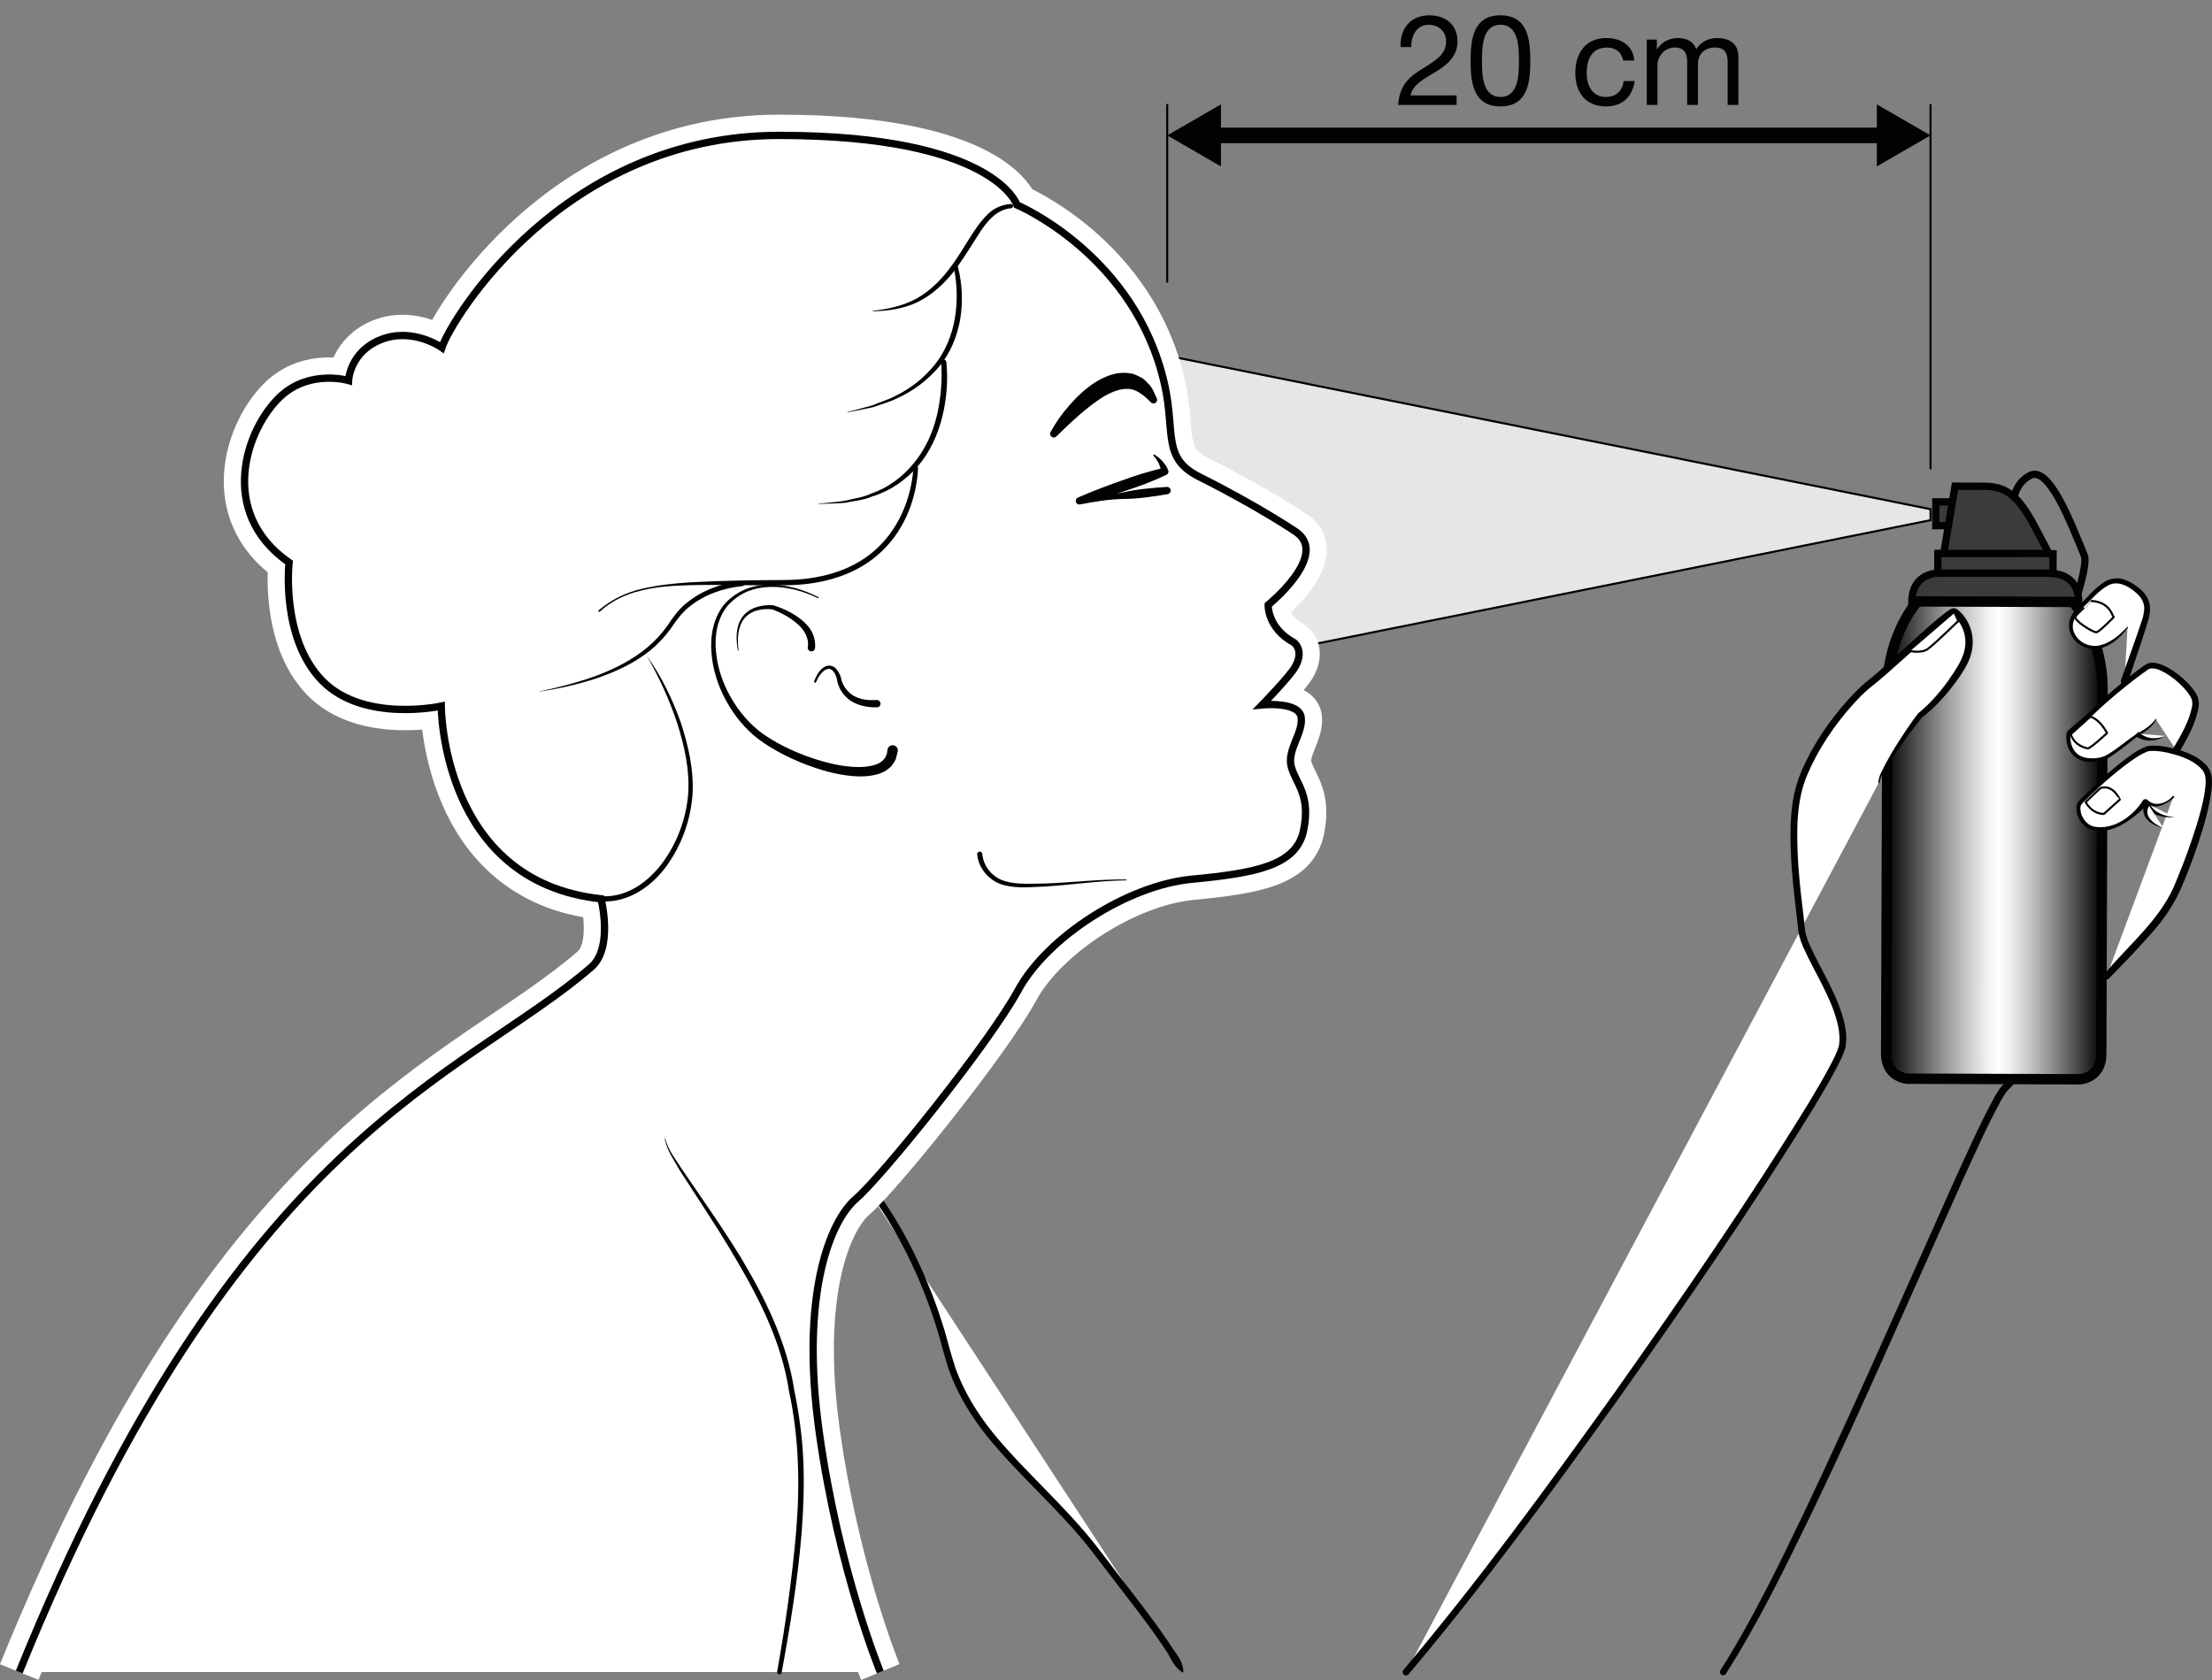 <!-- Generator: Adobe Illustrator 21.1.0, SVG Export Plug-In  -->
<svg version="1.1"
	 xmlns="http://www.w3.org/2000/svg" xmlns:xlink="http://www.w3.org/1999/xlink" xmlns:a="http://ns.adobe.com/AdobeSVGViewerExtensions/3.0/"
	 x="0px" y="0px" width="151.13px" height="114.798px" viewBox="0 0 151.13 114.798"
	 style="enable-background:new 0 0 151.13 114.798;" xml:space="preserve">
<rect x="0" y="0" width="151.13" height="114.798" fill="#808080" stroke="none"/>
<style type="text/css">
	.st0{fill:#3B3B3B;stroke:#020203;stroke-width:0.5;stroke-miterlimit:10;}
	.st1{fill:#020203;}
	.st2{fill:none;stroke:#020203;stroke-width:0.496;stroke-linecap:round;stroke-linejoin:round;stroke-miterlimit:10;}
	.st3{fill:url(#SVGID_1_);stroke:#020203;stroke-width:0.709;stroke-miterlimit:10;}
	.st4{fill:#FFFFFF;}
	.st5{fill:#FFFFFF;stroke:#020203;stroke-width:0.142;stroke-linecap:round;stroke-linejoin:round;}
	.st6{fill:none;stroke:#020203;stroke-width:0.5;stroke-miterlimit:10;}
	.st7{fill:#E6E6E6;stroke:#020203;stroke-width:0.142;stroke-linecap:round;stroke-linejoin:round;stroke-miterlimit:10;}
	.st8{fill:none;stroke:#FFFFFF;stroke-width:2.835;stroke-miterlimit:10;}
	.st9{fill:#FFFFFF;stroke:#020203;stroke-width:0.5;stroke-miterlimit:10;}
	.st10{fill:none;stroke:#020203;stroke-width:1.063;stroke-linecap:round;stroke-linejoin:round;}
	.st11{fill:none;stroke:#020203;stroke-width:0.142;stroke-linecap:round;stroke-linejoin:round;stroke-miterlimit:10;}
	.st12{fill:url(#SVGID_2_);stroke:#020203;stroke-width:0.709;stroke-miterlimit:10;}
	.st13{font-family:'HelveticaNeueLTStd-Roman';}
	.st14{font-size:8.637px;}
</style>
<defs>
</defs>
<g>
	<g>
		<g>
			<polyline class="st0" points="133.301,34.293 132.259,34.293 132.259,35.918 133.092,35.918 			"/>
			<g>
				<path class="st1" d="M136.255,47.421c0.677,0.353,1.326,0.749,1.942,1.186c0.629,0.421,1.223,0.89,1.827,1.345
					c0.605,0.455,1.195,0.929,1.771,1.424c0.576,0.505,1.151,0.97,1.639,1.644l-0.3,0.189c-0.452-0.511-1.084-0.982-1.651-1.457
					l-1.766-1.406c-0.587-0.473-1.194-0.919-1.771-1.408C137.358,48.468,136.795,47.961,136.255,47.421z"/>
			</g>
			<path class="st2" d="M129.276,53.414c0,0,0.654-2.027,2.931-4.413c1.584-1.66,4.454-5.52,4.744-6.208
				c0.295-0.7,1.699-3.763,1.767-4.494c0,0-2.578-4.423-0.031-5.803c1.28-0.694,2.714,3.004,3.719,5.469
				c0.337,0.828-1.304,5.406-2.084,6.785c-1.109,1.962-1.605,2.924-2.185,3.764l0.348,0.338c0,0,1.099-1.969,2.867-2.734
				c0,0,0.426-1.62,0.651-1.973"/>
			<g>
				<path class="st1" d="M140.768,70.499c-0.651,0.811-1.326,1.601-2.022,2.372l-1.077,1.124l-0.536,0.561
					c-0.132,0.157-0.266,0.379-0.393,0.593c-0.981,1.795-1.821,3.702-2.683,5.581l-5.068,11.355
					c-1.692,3.785-3.407,7.561-5.205,11.301c-1.814,3.73-3.624,7.471-5.871,10.989c-0.065,0.102-0.201,0.132-0.303,0.067
					s-0.132-0.201-0.067-0.303l0.003-0.005c2.206-3.482,4.005-7.23,5.798-10.958c1.774-3.743,3.487-7.516,5.182-11.298l5.071-11.356
					c0.867-1.887,1.698-3.779,2.706-5.623c0.139-0.229,0.266-0.457,0.471-0.695l0.539-0.562l1.076-1.118
					c0.739-0.725,1.499-1.429,2.285-2.113c0.026-0.024,0.067-0.022,0.091,0.004C140.787,70.439,140.786,70.475,140.768,70.499z"/>
			</g>
			<g>
				<path class="st0" d="M135.781,41.126l6.241,0.022c0.007-1.95-1.757-1.956-1.757-1.956l0.005-1.35l-0.273-0.003
					c0,0-0.946-1.793-0.958-1.816c-1.113-2.105-1.947-2.793-3.447-2.793s-2.018-0.011-2.018-0.011l-0.773,4.599l7.208-0.002
					l-7.609-0.002l-0.005,1.35c0,0-1.764-0.006-1.771,1.943l6.241,0.022"/>
				<linearGradient id="SVGID_1_" gradientUnits="userSpaceOnUse" x1="128.867" y1="57.422" x2="143.651" y2="57.422">
					<stop  offset="0" style="stop-color:#000000"/>
					<stop  offset="0.121" style="stop-color:#474747"/>
					<stop  offset="0.265" style="stop-color:#959595"/>
					<stop  offset="0.384" style="stop-color:#CECECE"/>
					<stop  offset="0.472" style="stop-color:#F2F2F2"/>
					<stop  offset="0.519" style="stop-color:#FFFFFF"/>
					<stop  offset="0.562" style="stop-color:#F2F2F2"/>
					<stop  offset="0.642" style="stop-color:#D0D0D0"/>
					<stop  offset="0.749" style="stop-color:#989898"/>
					<stop  offset="0.879" style="stop-color:#4D4D4D"/>
					<stop  offset="1" style="stop-color:#000000"/>
				</linearGradient>
				<path class="st3" d="M136.197,41.112l5.448,0.019c0,0,2.019,2.257,2.006,6.006c-0.013,3.749-0.082,23.244-0.087,24.894
					c-0.006,1.65-1.463,1.719-1.463,1.719l-5.511-0.019l-0.76-0.003l-5.511-0.019c0,0-1.457-0.08-1.451-1.73
					c0.006-1.65,0.074-21.145,0.087-24.894c0.013-3.749,2.048-5.991,2.048-5.991l5.448,0.019"/>
			</g>
			<g>
				<g>
					<path class="st4" d="M145.36,42.862c0,0-1.322,1.752-2.721,1.318c-0.898-0.279-1.281-1.095-1.109-1.724
						c0.107-0.391,0.379-0.749,0.764-1.128c1.225-1.207,1.945-2.241,3.425-1.23s1.012,1.855,0.356,3.745s-0.921,2.698-0.921,2.698"
						/>
					<path class="st1" d="M145.385,42.88c-0.44,0.61-1.027,1.155-1.782,1.397c-0.763,0.242-1.677-0.107-2.063-0.835
						c-0.194-0.353-0.243-0.81-0.082-1.194c0.149-0.381,0.407-0.687,0.672-0.962c0.54-0.52,0.999-1.119,1.691-1.545
						c0.348-0.202,0.809-0.288,1.211-0.169c0.401,0.111,0.741,0.327,1.05,0.563c0.308,0.238,0.607,0.556,0.738,0.973
						c0.137,0.417,0.063,0.843-0.025,1.218c-0.449,1.472-0.945,2.856-1.406,4.292c-0.041,0.131-0.18,0.203-0.311,0.162
						c-0.131-0.041-0.203-0.18-0.162-0.311c0-0.001,0.002-0.005,0.002-0.006c0.485-1.413,1.028-2.848,1.479-4.238
						c0.088-0.345,0.148-0.696,0.049-1.002c-0.089-0.308-0.317-0.575-0.595-0.797c-0.55-0.461-1.257-0.769-1.871-0.395
						c-0.605,0.351-1.102,0.949-1.646,1.459c-0.528,0.489-0.945,1.193-0.576,1.838c0.314,0.621,1.107,0.954,1.787,0.748
						c0.699-0.183,1.284-0.698,1.788-1.233c0.011-0.013,0.03-0.016,0.043-0.005C145.391,42.848,145.392,42.867,145.385,42.88z"/>
				</g>
				<path class="st5" d="M141.801,42.126c-0.157,0.235,1.152,1.082,1.431,1.076c0.185-0.004,1.187-1.038,1.187-1.038
					c-0.093,0.032-0.172-1.014-1.529-1.103C142.891,41.061,141.958,41.891,141.801,42.126z"/>
			</g>
			<g>
				<g>
					<path class="st4" d="M148.689,51.269c0,0,1.633-2.582,1.265-3.547c-0.368-0.965-2.455-2.647-3.241-2.156
						c-0.779,0.487-2.922,2.247-3.927,3.278l-1.422,1.211c-0.113,0.118-0.24,2.276,2.147,1.828c0.707-0.132,1.979-1.35,2.658-1.741
						c0.961-0.553,1.127-0.999,1.127-0.999"/>
					<path class="st1" d="M148.48,51.137c0.546-0.904,1.11-1.889,1.292-2.884c0.031-0.261,0.017-0.431-0.117-0.651
						c-0.122-0.214-0.287-0.42-0.465-0.612c-0.358-0.383-0.773-0.727-1.222-0.993c-0.448-0.245-0.962-0.499-1.316-0.164
						c-0.442,0.301-0.874,0.637-1.3,0.975c-0.848,0.681-1.687,1.385-2.454,2.145l-0.011,0.01l-1.431,1.201l0.01-0.01
						c0.008,0.014-0.03,0.261-0.003,0.392c0.014,0.157,0.049,0.314,0.108,0.458c0.114,0.291,0.323,0.536,0.606,0.667
						c0.282,0.134,0.612,0.156,0.936,0.143c0.339-0.023,0.629-0.09,0.916-0.277c0.574-0.339,1.095-0.785,1.653-1.183
						c0.575-0.394,1.218-0.651,1.59-1.22l0.004-0.007c0.008-0.012,0.025-0.016,0.037-0.008c0.011,0.007,0.015,0.022,0.01,0.033
						c-0.305,0.662-1.021,0.953-1.526,1.358c-0.54,0.409-1.057,0.857-1.652,1.222c-0.149,0.091-0.308,0.172-0.484,0.232
						c-0.187,0.06-0.352,0.058-0.53,0.09c-0.352,0.019-0.722,0.003-1.064-0.153c-0.343-0.152-0.611-0.456-0.747-0.798
						c-0.072-0.17-0.114-0.35-0.133-0.531c-0.012-0.091-0.013-0.183-0.012-0.275c0.021-0.11-0.022-0.15,0.086-0.341l0.002-0.003
						l0.008-0.007l1.414-1.221l-0.01,0.01c0.776-0.79,1.606-1.505,2.452-2.205c0.426-0.348,0.853-0.69,1.31-1.011l0.178-0.118
						c0.081-0.047,0.168-0.082,0.254-0.098c0.173-0.034,0.335-0.017,0.485,0.014c0.301,0.065,0.563,0.191,0.813,0.331
						c0.496,0.285,0.936,0.64,1.331,1.05c0.196,0.207,0.381,0.426,0.533,0.685c0.171,0.244,0.234,0.644,0.184,0.924
						c-0.203,1.17-0.761,2.126-1.317,3.093c-0.068,0.119-0.22,0.16-0.339,0.091s-0.16-0.22-0.091-0.339
						c0.001-0.001,0.001-0.002,0.002-0.003L148.48,51.137z"/>
				</g>
				<path class="st5" d="M142.813,48.972c0,0,0.593,0.092,1.147,1.122c0,0-1.17,1.091-1.333,1.048s-0.919-0.214-1.143-0.973
					L142.813,48.972z"/>
				<g>
					<path class="st4" d="M145.981,50.127c0,0,0.751,0.766,1.966,0.161"/>
					<path class="st1" d="M146.108,50.003c0.19,0.214,0.509,0.379,0.832,0.425c0.33,0.047,0.681-0.011,1.007-0.14
						c-0.299,0.182-0.647,0.306-1.018,0.317c-0.373,0.002-0.746-0.095-1.075-0.354L146.108,50.003z"/>
				</g>
			</g>
			<g>
				<g>
					<path class="st4" d="M148.486,54.458c0,0-0.855,0.96-1.898,0.372c0,0-1.594,2.077-3.427,1.803
						c-1.037-0.155-1.357-1.431-1.051-1.768c0.306-0.336,1.422-1.38,1.422-1.38s2.555-2.364,3.436-2.365
						c1.261-0.001,3.555,0.629,3.894,1.794c0.377,1.295-1.218,5.78-2.106,7.746c-0.862,1.908-1.667,2.678-4.829,6.058"/>
					<path class="st1" d="M148.534,54.5c-0.27,0.246-0.568,0.441-0.92,0.55c-0.353,0.106-0.742,0.075-1.133-0.03l0,0l0.281-0.057
						c-0.527,0.503-1.053,0.948-1.658,1.318c-0.6,0.357-1.323,0.593-2.053,0.455c-0.754-0.163-1.272-0.928-1.166-1.706
						c0.014-0.095,0.081-0.223,0.15-0.289l0.182-0.189l0.368-0.365l0.745-0.716c0.506-0.476,1.026-0.926,1.569-1.358
						c0.555-0.419,1.082-0.863,1.796-1.123c0.791-0.119,1.439,0.063,2.132,0.239c0.671,0.204,1.352,0.477,1.883,1.03
						c0.27,0.271,0.422,0.699,0.416,1.068c0.017,0.372-0.037,0.72-0.086,1.069c-0.114,0.693-0.289,1.365-0.48,2.032
						c-0.384,1.332-0.852,2.632-1.392,3.909c-0.509,1.294-1.319,2.506-2.252,3.522c-0.912,1.042-1.872,2.024-2.83,3.009
						c-0.084,0.087-0.223,0.089-0.31,0.004c-0.083-0.08-0.088-0.21-0.016-0.297l0.005-0.006c1.763-2.099,3.989-3.866,4.945-6.427
						c0.529-1.255,0.993-2.546,1.396-3.848c0.197-0.652,0.377-1.31,0.496-1.972c0.094-0.657,0.232-1.357-0.202-1.788
						c-0.418-0.454-1.054-0.742-1.685-0.938c-0.618-0.181-1.355-0.347-1.923-0.266c-0.588,0.201-1.156,0.637-1.694,1.038
						c-0.539,0.416-1.065,0.858-1.566,1.318l-0.749,0.705l-0.368,0.357l-0.177,0.18c-0.055,0.056-0.066,0.086-0.086,0.161
						c-0.094,0.577,0.339,1.285,0.951,1.401c1.302,0.231,2.618-0.703,3.31-1.796c0.048-0.076,0.141-0.106,0.222-0.078l0.059,0.021
						l0,0c0.216,0.231,0.558,0.343,0.885,0.273c0.327-0.054,0.642-0.245,0.857-0.497l0.003-0.004
						c0.023-0.027,0.064-0.03,0.091-0.007c0.027,0.023,0.03,0.064,0.007,0.091C148.538,54.497,148.536,54.499,148.534,54.5z"/>
				</g>
				<path class="st5" d="M143.533,53.84c-0.046,0.013-1.033,0.971-1.033,0.971s0.374,0.791,1.243,0.808l1.088-0.98
					C144.831,54.639,144.396,53.591,143.533,53.84z"/>
				<g>
					<path class="st4" d="M146.701,54.912c0,0,0.262,0.898,1.861,0.934"/>
					<path class="st1" d="M146.871,54.862c0.027,0.117,0.125,0.276,0.237,0.392c0.115,0.122,0.258,0.222,0.414,0.304
						c0.313,0.164,0.675,0.25,1.04,0.287l0,0.002c-0.367,0.021-0.744-0.004-1.11-0.125c-0.182-0.061-0.361-0.146-0.521-0.268
						c-0.16-0.129-0.301-0.263-0.401-0.492L146.871,54.862z"/>
				</g>
				<g>
					<path class="st4" d="M146.736,54.911c0,0-0.775,1.026,1.08,1.682"/>
					<path class="st1" d="M146.877,55.018c-0.091,0.108-0.164,0.282-0.166,0.442c-0.007,0.164,0.058,0.333,0.169,0.477
						c0.22,0.299,0.582,0.492,0.935,0.657c-0.374-0.113-0.765-0.241-1.068-0.54c-0.327-0.281-0.419-0.84-0.153-1.249L146.877,55.018
						z"/>
				</g>
			</g>
			<g>
				<path class="st4" d="M96.064,114.256c10.46-12.25,29.402-40.188,29.811-42.79c0.409-2.603-2.658-6.263-2.785-7.928
					c-0.128-1.665-1.099-7.106-0.049-10.093c1.049-2.986,3.495-5.802,4.755-6.777c1.261-0.975,5.432-4.988,5.717-4.857
					c0.285,0.131,1.823,1.594,0.481,3.802s-2.797,3.261-2.797,3.261c-0.595,0.691-2.93,4.051-2.826,4.605"/>
				<path class="st1" d="M95.888,114.106c5.114-6.064,9.806-12.487,14.424-18.944c4.583-6.484,9.106-13.025,13.258-19.785
					c0.511-0.848,1.015-1.702,1.476-2.572c0.222-0.43,0.463-0.887,0.584-1.305c0.086-0.426,0.054-0.919-0.042-1.38
					c-0.411-1.892-1.558-3.556-2.383-5.392c-0.101-0.234-0.194-0.475-0.264-0.731c-0.077-0.263-0.09-0.545-0.113-0.772l-0.172-1.477
					c-0.116-0.988-0.217-1.982-0.276-2.98c-0.092-1.978-0.14-4.061,0.661-5.973c0.786-1.867,1.931-3.547,3.279-5.039
					c0.341-0.371,0.692-0.732,1.079-1.067c0.404-0.328,0.761-0.622,1.136-0.959l2.209-1.996c0.743-0.666,1.463-1.335,2.284-1.955
					l0.169-0.114c0.096-0.03,0.052-0.093,0.351-0.103c0.197,0.064,0.192,0.103,0.267,0.151l0.156,0.145
					c0.192,0.199,0.352,0.419,0.477,0.661c0.257,0.478,0.367,1.036,0.327,1.576c-0.04,0.543-0.233,1.055-0.492,1.506
					c-0.254,0.45-0.545,0.855-0.85,1.26c-0.621,0.8-1.3,1.542-2.122,2.169l0.033-0.03c-0.571,0.672-1.104,1.418-1.618,2.156
					c-0.255,0.373-0.513,0.744-0.751,1.127c-0.218,0.38-0.51,0.78-0.563,1.188l-0.003,0.022c-0.003,0.021-0.022,0.036-0.043,0.034
					c-0.02-0.003-0.035-0.021-0.034-0.041c0.028-0.5,0.298-0.878,0.492-1.29c0.216-0.402,0.442-0.797,0.683-1.183
					c0.488-0.772,0.974-1.528,1.544-2.265l0.017-0.018l0.016-0.013c0.743-0.599,1.402-1.35,1.976-2.134
					c0.546-0.805,1.157-1.614,1.216-2.527c0.031-0.449-0.059-0.904-0.273-1.301c-0.103-0.2-0.24-0.384-0.393-0.542l-0.117-0.108
					c-0.021-0.026-0.123-0.077-0.043-0.045c0.175-0.006,0.024,0.01,0.012,0.038l-0.139,0.095c-0.763,0.58-1.501,1.266-2.244,1.916
					l-2.228,1.982c-0.366,0.325-0.779,0.659-1.148,0.954c-0.368,0.312-0.713,0.661-1.043,1.023
					c-1.313,1.452-2.436,3.104-3.192,4.902c-0.755,1.789-0.72,3.814-0.627,5.77c0.058,0.985,0.158,1.969,0.274,2.953l0.173,1.483
					c0.027,0.267,0.035,0.484,0.099,0.7c0.061,0.222,0.146,0.447,0.242,0.668c0.791,1.778,1.966,3.459,2.411,5.483
					c0.101,0.508,0.148,1.029,0.038,1.578c-0.157,0.537-0.394,0.961-0.624,1.413c-0.469,0.886-0.975,1.743-1.489,2.596
					c-4.166,6.783-8.689,13.322-13.277,19.814c-4.624,6.465-9.316,12.889-14.449,18.976c-0.082,0.098-0.228,0.11-0.326,0.028
					s-0.11-0.228-0.028-0.326L95.888,114.106z"/>
			</g>
			<g>
				<path class="st4" d="M58.177,79.632c0,0,4.427,4.446,6.535,12.787c1.506,5.959,6.666,8.758,10.687,14.246
					c1.365,1.863,4.038,5.011,5.415,7.591"/>
				<path class="st1" d="M58.341,79.469c2.385,2.633,4.09,5.752,5.362,9.019c0.32,0.817,0.59,1.653,0.85,2.49
					c0.234,0.85,0.464,1.692,0.723,2.5c0.577,1.615,1.49,3.091,2.569,4.435c2.187,2.674,4.883,4.945,7.052,7.717l3.185,4.152
					c0.528,0.696,1.048,1.4,1.544,2.122c0.256,0.357,0.476,0.736,0.739,1.091c0.264,0.352,0.472,0.751,0.485,1.241
					c0.001,0.025-0.019,0.046-0.044,0.047c-0.01,0-0.02-0.003-0.028-0.008c-0.405-0.275-0.634-0.631-0.834-1.016
					c-0.2-0.384-0.459-0.732-0.699-1.092c-0.491-0.714-1.006-1.412-1.532-2.105l-3.179-4.145c-2.134-2.731-4.817-4.989-7.05-7.714
					c-1.1-1.371-2.047-2.897-2.644-4.571c-0.273-0.852-0.502-1.692-0.73-2.522c-0.256-0.826-0.522-1.651-0.838-2.456
					c-1.246-3.214-2.956-6.317-5.258-8.859l-0.015-0.016c-0.086-0.094-0.078-0.24,0.016-0.326
					C58.11,79.367,58.256,79.374,58.341,79.469L58.341,79.469z"/>
			</g>
			<line class="st6" x1="132.396" y1="39.165" x2="140.265" y2="39.165"/>
			<path class="st5" d="M130.426,44.469c0,0,0.833,0.208,1.292-0.125c0.458-0.333,2.083-1.917,2.083-1.917l-0.288-0.616
				L130.426,44.469z"/>
		</g>
		<polyline class="st7" points="86.834,44.608 131.9,35.544 131.9,34.794 78.105,23.975 		"/>
		<g>
			<path class="st8" d="M1.314,114.256C16.23,77.423,31.647,73.668,40.397,66.085c1.523-1.32,0.667-4.667,0.667-4.667
				c-10.917-1.167-10.917-13.167-10.917-13.167s-5.312,1.167-8.146-1.75c-2.833-2.917-2.25-8.062-2.25-8.062
				c-4.938-3.438-2.923-9.202-0.562-11.375c1.996-1.838,4.625-1.062,4.625-1.062s0.083-1.979,2.25-2.812s4.125,0.562,4.125,0.562
				c0.667-2,8.292-14.5,23.042-14.5s16.25,4.75,16.25,4.75s8.095,3.415,10.083,12.25c0.75,3.333-0.187,5.048,2.383,6.333
				c4,2,6.583,3.75,6.583,3.75c2.333,1.583-1.883,5-1.883,5s-0.083,1.567,1.75,2.567c0,0,0.75,0.516,0.083,1.683
				c-0.37,0.647-2.25,2.583-2.25,2.583s2.5-0.25,2.667,0.833c0.167,1.083-1,2.25-0.667,3.417c0.333,1.167,1.333,1.917,0.833,4.333
				c-0.5,2.417-3.333,2.917-7.667,3.333c-4.333,0.417-9.833,3.917-11.833,7.583c-2,3.667-9.333,12.75-11.083,14.25
				s-3.833,6.5-2.5,16s4.167,16.338,4.167,16.338"/>
			<path class="st9" d="M1.314,114.256C16.23,77.423,31.647,73.668,40.397,66.085c1.523-1.32,0.667-4.667,0.667-4.667
				c-10.917-1.167-10.917-13.167-10.917-13.167s-5.312,1.167-8.146-1.75c-2.833-2.917-2.25-8.062-2.25-8.062
				c-4.938-3.438-2.923-9.202-0.562-11.375c1.996-1.838,4.625-1.062,4.625-1.062s0.083-1.979,2.25-2.812s4.125,0.562,4.125,0.562
				c0.667-2,8.292-14.5,23.042-14.5s16.25,4.75,16.25,4.75s8.095,3.415,10.083,12.25c0.75,3.333-0.187,5.048,2.383,6.333
				c4,2,6.583,3.75,6.583,3.75c2.333,1.583-1.883,5-1.883,5s-0.083,1.567,1.75,2.567c0,0,0.75,0.516,0.083,1.683
				c-0.37,0.647-2.25,2.583-2.25,2.583s2.5-0.25,2.667,0.833c0.167,1.083-1,2.25-0.667,3.417c0.333,1.167,1.333,1.917,0.833,4.333
				c-0.5,2.417-3.333,2.917-7.667,3.333c-4.333,0.417-9.833,3.917-11.833,7.583c-2,3.667-9.333,12.75-11.083,14.25
				s-3.833,6.5-2.5,16s4.167,16.338,4.167,16.338"/>
			<g>
				<path class="st1" d="M71.778,29.522c0.363-0.666,0.795-1.274,1.297-1.839c0.494-0.571,1.055-1.1,1.717-1.536
					c0.66-0.41,1.495-0.8,2.436-0.629c0.235,0.008,0.442,0.135,0.649,0.236c0.222,0.087,0.375,0.249,0.525,0.409
					c0.338,0.295,0.459,0.699,0.63,1.049c0.06,0.123,0.009,0.271-0.114,0.331c-0.098,0.048-0.213,0.025-0.285-0.049l-0.037-0.038
					c-0.499-0.508-0.997-0.868-1.519-0.883c-0.52-0.026-1.113,0.198-1.683,0.534c-1.134,0.709-2.185,1.705-3.211,2.706l-0.008,0.008
					c-0.1,0.097-0.259,0.095-0.356-0.004C71.74,29.737,71.727,29.616,71.778,29.522z"/>
			</g>
			<g>
				<path class="st1" d="M78.87,31.063c0.201,0.119,0.39,0.271,0.553,0.453c0.163,0.188,0.302,0.38,0.402,0.651l0.001,0.005
					c0.029,0.106-0.023,0.214-0.118,0.261l-0.047,0.023c-0.928,0.452-1.892,0.801-2.868,1.115c-0.971,0.327-1.952,0.626-2.947,0.884
					l-0.002,0.001l-0.11-0.484c1.006-0.044,2.009-0.109,2.995-0.326c0.985-0.223,1.986-0.305,2.989-0.374
					c0.138-0.009,0.257,0.095,0.267,0.233c0.009,0.129-0.083,0.243-0.209,0.264c-0.992,0.165-1.985,0.316-2.995,0.326
					c-1.009,0.016-2,0.185-2.989,0.374c-0.134,0.026-0.263-0.062-0.289-0.196c-0.022-0.115,0.039-0.226,0.141-0.272l0.037-0.017
					l0.002-0.001c0.943-0.408,1.901-0.775,2.868-1.115c0.962-0.353,1.937-0.67,2.947-0.885l-0.164,0.283l0,0
					c-0.006-0.171-0.071-0.392-0.159-0.581c-0.091-0.194-0.215-0.377-0.367-0.543c-0.019-0.02-0.018-0.052,0.002-0.071
					C78.826,31.054,78.851,31.053,78.87,31.063z"/>
			</g>
			<g>
				<path class="st1" d="M55.879,40.868c-1.011-0.486-2.134-0.791-3.253-0.763c-0.558,0.017-1.112,0.121-1.622,0.338
					c-0.503,0.231-0.956,0.563-1.316,0.972c-0.682,0.868-0.885,2.027-0.768,3.122c0.098,1.104,0.472,2.178,1.024,3.138
					c0.55,0.96,1.283,1.819,2.169,2.464c0.906,0.633,1.918,1.127,2.96,1.516c1.043,0.379,2.131,0.68,3.217,0.747
					c0.54,0.037,1.082-0.003,1.546-0.158c0.474-0.159,0.754-0.491,0.792-0.945l0.004-0.05c0.017-0.196,0.189-0.342,0.386-0.325
					c0.196,0.017,0.342,0.189,0.325,0.386c-0.002,0.02-0.005,0.041-0.01,0.059l-0.132,0.509c-0.069,0.161-0.186,0.308-0.284,0.457
					c-0.118,0.129-0.268,0.227-0.404,0.335c-0.144,0.088-0.301,0.138-0.452,0.205c-0.615,0.191-1.228,0.206-1.816,0.156
					c-1.18-0.103-2.294-0.443-3.369-0.861c-1.07-0.43-2.102-0.961-3.041-1.65c-0.934-0.713-1.682-1.636-2.234-2.654
					c-0.553-1.017-0.916-2.143-0.993-3.303c-0.095-1.148,0.143-2.378,0.901-3.297c0.4-0.436,0.885-0.77,1.42-1.001
					c0.541-0.216,1.121-0.31,1.695-0.314c1.154,0,2.276,0.335,3.291,0.851c0.019,0.009,0.026,0.032,0.017,0.051
					C55.922,40.871,55.897,40.877,55.879,40.868z"/>
			</g>
			<g>
				<path class="st1" d="M55.191,44.218c0.096-0.58-0.218-1.169-0.715-1.589c-0.483-0.431-1.091-0.755-1.706-0.991l0.031,0.006
					c-0.716-0.087-1.514,0.062-1.969,0.647c-0.448,0.59-0.463,1.407-0.371,2.144c0.002,0.013-0.007,0.025-0.02,0.027
					c-0.013,0.002-0.025-0.007-0.027-0.02c-0.128-0.737-0.173-1.57,0.283-2.25c0.47-0.68,1.361-0.889,2.127-0.834l0.032,0.006
					c0.67,0.219,1.307,0.515,1.873,0.964c0.277,0.227,0.545,0.488,0.725,0.828c0.184,0.335,0.268,0.735,0.232,1.128
					c-0.013,0.138-0.135,0.239-0.272,0.226c-0.138-0.013-0.239-0.135-0.226-0.272C55.189,44.234,55.19,44.223,55.191,44.218z"/>
			</g>
			<g>
				<path class="st1" d="M59.908,48.335c-0.304-0.002-0.609-0.02-0.911-0.089c-0.302-0.068-0.596-0.185-0.863-0.351
					c-0.529-0.353-0.887-0.915-0.965-1.545l0.005,0.027c-0.053-0.188-0.125-0.374-0.241-0.508c-0.113-0.14-0.273-0.195-0.44-0.139
					c-0.344,0.124-0.577,0.517-0.74,0.881c-0.014,0.035-0.055,0.053-0.09,0.038c-0.034-0.014-0.05-0.054-0.039-0.089
					c0.076-0.2,0.165-0.398,0.287-0.582c0.126-0.178,0.277-0.358,0.509-0.451c0.231-0.106,0.541-0.02,0.698,0.167
					c0.169,0.176,0.262,0.389,0.336,0.599l0.001,0.003l0.004,0.024c0.095,0.509,0.436,0.983,0.883,1.237
					c0.23,0.123,0.48,0.206,0.742,0.249c0.262,0.043,0.533,0.043,0.803,0.029l0.011-0.001c0.138-0.007,0.256,0.099,0.263,0.237
					c0.007,0.138-0.099,0.256-0.237,0.263C59.918,48.335,59.912,48.335,59.908,48.335z"/>
			</g>
			<g>
				<path class="st1" d="M62.726,32.003c-0.117,2.234-1.042,4.468-2.778,5.937c-1.726,1.49-4.046,2.033-6.246,2.05
					c-2.198,0.037-4.393-0.058-6.583-0.003c-1.093,0.032-2.193,0.093-3.256,0.354c-1.064,0.238-2.081,0.715-2.885,1.454
					c-0.024,0.022-0.06,0.021-0.082-0.003s-0.021-0.06,0.003-0.082c0,0,0.001-0.001,0.002-0.002
					c0.842-0.723,1.861-1.223,2.938-1.469c1.074-0.254,2.174-0.373,3.271-0.445c2.197-0.125,4.396-0.148,6.588-0.162
					c2.152-0.021,4.377-0.557,6.01-1.973c1.633-1.392,2.551-3.536,2.695-5.66l0.001-0.016c0.006-0.089,0.083-0.157,0.173-0.151
					C62.663,31.839,62.73,31.915,62.726,32.003z"/>
			</g>
			<g>
				<path class="st1" d="M36.875,47.244c1.316-0.278,2.62-0.614,3.879-1.073c1.25-0.472,2.458-1.081,3.475-1.932
					c0.509-0.422,0.957-0.912,1.344-1.449c0.36-0.536,0.775-1.143,1.315-1.571c1.076-0.885,2.413-1.369,3.791-1.52
					c0.097-0.011,0.185,0.059,0.195,0.157s-0.059,0.185-0.157,0.195l-0.002,0l-0.016,0.002c-1.286,0.129-2.596,0.588-3.608,1.413
					c-0.522,0.413-0.882,0.93-1.275,1.503c-0.404,0.551-0.875,1.058-1.406,1.49c-1.07,0.861-2.325,1.432-3.599,1.873
					c-1.282,0.432-2.604,0.719-3.934,0.926c-0.004,0.001-0.008-0.002-0.009-0.007C36.868,47.249,36.871,47.245,36.875,47.244z"/>
			</g>
			<g>
				<path class="st1" d="M44.189,44.814c0.987,1.374,1.738,2.914,2.308,4.513c0.531,1.608,0.928,3.295,0.814,5.023
					c-0.139,1.712-0.738,3.382-1.742,4.786c-0.984,1.382-2.579,2.535-4.386,2.46c-0.098-0.003-0.175-0.084-0.172-0.182
					c0.003-0.098,0.084-0.175,0.182-0.172l0.003,0c1.652,0.07,3.128-1.001,4.089-2.315c0.976-1.333,1.577-2.95,1.727-4.601
					c0.129-1.652-0.24-3.333-0.747-4.92C45.737,47.812,45.034,46.276,44.189,44.814z"/>
			</g>
			<g>
				<path class="st1" d="M69.068,14.232c-0.99,0.077-1.669,0.936-2.211,1.785c-0.558,0.86-1.084,1.768-1.739,2.595
					c-0.659,0.818-1.459,1.555-2.414,2.025c-0.963,0.461-2.02,0.616-3.057,0.632c-0.01,0-0.018-0.008-0.018-0.017
					c0-0.009,0.008-0.017,0.017-0.018c1.031-0.108,2.044-0.334,2.945-0.816c0.891-0.496,1.636-1.21,2.248-2.024
					c0.63-0.805,1.127-1.71,1.705-2.584c0.29-0.436,0.609-0.866,1.009-1.236c0.402-0.377,0.949-0.598,1.506-0.635
					c0.081-0.005,0.151,0.056,0.156,0.137c0.005,0.08-0.055,0.15-0.135,0.156L69.068,14.232z"/>
			</g>
			<g>
				<path class="st1" d="M65.453,18.255c0.298,1.171,0.345,2.383,0.15,3.571c-0.212,1.179-0.68,2.34-1.467,3.257
					c-0.78,0.912-1.755,1.647-2.841,2.13c-0.53,0.267-1.11,0.415-1.663,0.616l-1.732,0.352c-0.007,0.001-0.014-0.003-0.015-0.01
					c-0.001-0.007,0.004-0.014,0.011-0.015l1.699-0.452c0.535-0.236,1.106-0.386,1.615-0.669c1.049-0.508,1.965-1.253,2.681-2.146
					c0.711-0.904,1.152-1.997,1.346-3.126c0.191-1.128,0.167-2.313-0.062-3.43l-0.003-0.013c-0.016-0.078,0.034-0.155,0.113-0.171
					C65.36,18.133,65.434,18.18,65.453,18.255z"/>
			</g>
			<g>
				<path class="st1" d="M64.656,24.73c0.13,1.266,0.024,2.528-0.277,3.755c-0.304,1.221-0.843,2.405-1.666,3.373
					c-0.829,0.953-1.912,1.704-3.117,2.064c-0.577,0.259-1.215,0.292-1.821,0.431c-0.619,0.064-1.245,0.052-1.862,0.081
					c-0.005,0-0.01-0.004-0.01-0.009c0-0.005,0.005-0.01,0.01-0.01c0.616-0.069,1.236-0.097,1.841-0.2
					c0.592-0.164,1.217-0.215,1.77-0.491c1.161-0.394,2.168-1.156,2.922-2.09c0.77-0.929,1.282-2.06,1.565-3.24
					c0.271-1.18,0.381-2.42,0.294-3.622l-0.001-0.012c-0.007-0.098,0.066-0.182,0.164-0.189
					C64.563,24.565,64.646,24.636,64.656,24.73z"/>
			</g>
			<g>
				<path class="st1" d="M67.116,58.366c0.071,0.846,0.717,1.619,1.57,1.851c0.846,0.245,1.801,0.161,2.713,0.154
					c1.842-0.064,3.686-0.299,5.54-0.274c0.016,0,0.029,0.014,0.029,0.03c0,0.016-0.013,0.029-0.029,0.029
					c-1.848,0.024-3.678,0.307-5.53,0.421c-0.924,0.028-1.855,0.15-2.804-0.091c-0.948-0.236-1.736-1.079-1.843-2.098
					c-0.01-0.097,0.06-0.184,0.158-0.195c0.097-0.01,0.184,0.06,0.195,0.158c0,0.001,0,0.002,0,0.003L67.116,58.366z"/>
			</g>
			<g>
				<path class="st1" d="M45.458,77.815c0.183,0.772,0.72,1.424,1.147,2.097l1.369,2c0.915,1.333,1.824,2.674,2.669,4.058
					c1.65,2.769,3.125,5.765,3.619,8.998c0.324,1.587,0.556,3.207,0.623,4.832c0.07,1.626,0.012,3.251-0.11,4.868
					c-0.261,3.234-0.784,6.434-1.369,9.616c-0.016,0.085-0.098,0.142-0.183,0.126c-0.085-0.016-0.142-0.097-0.126-0.182
					c0.565-3.18,1.02-6.379,1.299-9.589c0.27-3.212,0.191-6.446-0.493-9.599c-0.482-3.201-1.927-6.118-3.557-8.892
					c-0.807-1.395-1.681-2.753-2.564-4.106l-1.32-2.036c-0.391-0.703-0.895-1.373-1.042-2.192c-0.002-0.01,0.005-0.02,0.015-0.022
					c0.01-0.002,0.019,0.005,0.022,0.014L45.458,77.815z"/>
			</g>
		</g>
	</g>
	<g>
		<g>
			<line class="st10" x1="82.799" y1="9.252" x2="128.849" y2="9.252"/>
			<g>
				<polygon class="st1" points="83.419,11.372 79.747,9.252 83.419,7.132 				"/>
			</g>
			<g>
				<polygon class="st1" points="128.229,11.372 131.9,9.252 128.229,7.132 				"/>
			</g>
		</g>
	</g>
	<g>
		<path class="st1" d="M95.692,3.213c-0.061-1.243,0.674-2.167,1.97-2.167c1.07,0,1.917,0.621,1.917,1.762
			c0,1.079-0.726,1.623-1.485,2.099c-0.769,0.466-1.572,0.854-1.719,1.614h3.144v0.648h-3.999c0.121-1.451,0.855-1.97,1.719-2.505
			c1.036-0.639,1.563-1.019,1.563-1.865c0-0.665-0.535-1.105-1.184-1.105c-0.854,0-1.218,0.786-1.191,1.52H95.692z"/>
		<path class="st1" d="M102.516,1.046c1.917,0,2.038,1.762,2.038,3.117c0,1.348-0.121,3.109-2.038,3.109
			c-1.918,0-2.039-1.762-2.039-3.109C100.477,2.808,100.598,1.046,102.516,1.046z M102.516,6.625c1.252,0,1.261-1.555,1.261-2.471
			c0-0.906-0.009-2.461-1.261-2.461c-1.253,0-1.262,1.555-1.262,2.461C101.255,5.07,101.264,6.625,102.516,6.625z"/>
		<path class="st1" d="M110.902,4.138c-0.112-0.562-0.501-0.89-1.105-0.89c-1.062,0-1.391,0.838-1.391,1.744
			c0,0.82,0.372,1.633,1.305,1.633c0.708,0,1.131-0.415,1.227-1.089h0.751c-0.164,1.089-0.847,1.736-1.969,1.736
			c-1.365,0-2.091-0.95-2.091-2.28c0-1.339,0.691-2.393,2.107-2.393c1.011,0,1.822,0.476,1.926,1.538H110.902z"/>
		<path class="st1" d="M112.509,2.704h0.69V3.36h0.018c0.328-0.501,0.829-0.761,1.442-0.761c0.544,0,1.045,0.217,1.227,0.761
			c0.302-0.476,0.829-0.761,1.399-0.761c0.889,0,1.485,0.372,1.485,1.296v3.273h-0.734V4.241c0-0.553-0.146-0.993-0.863-0.993
			c-0.709,0-1.166,0.449-1.166,1.14v2.781h-0.734V4.241c0-0.579-0.182-0.993-0.838-0.993c-0.872,0-1.191,0.803-1.191,1.14v2.781
			h-0.734V2.704z"/>
	</g>
	<line class="st11" x1="79.747" y1="19.252" x2="79.747" y2="7.168"/>
	<line class="st11" x1="131.9" y1="32.002" x2="131.9" y2="7.168"/>
</g>
</svg>
